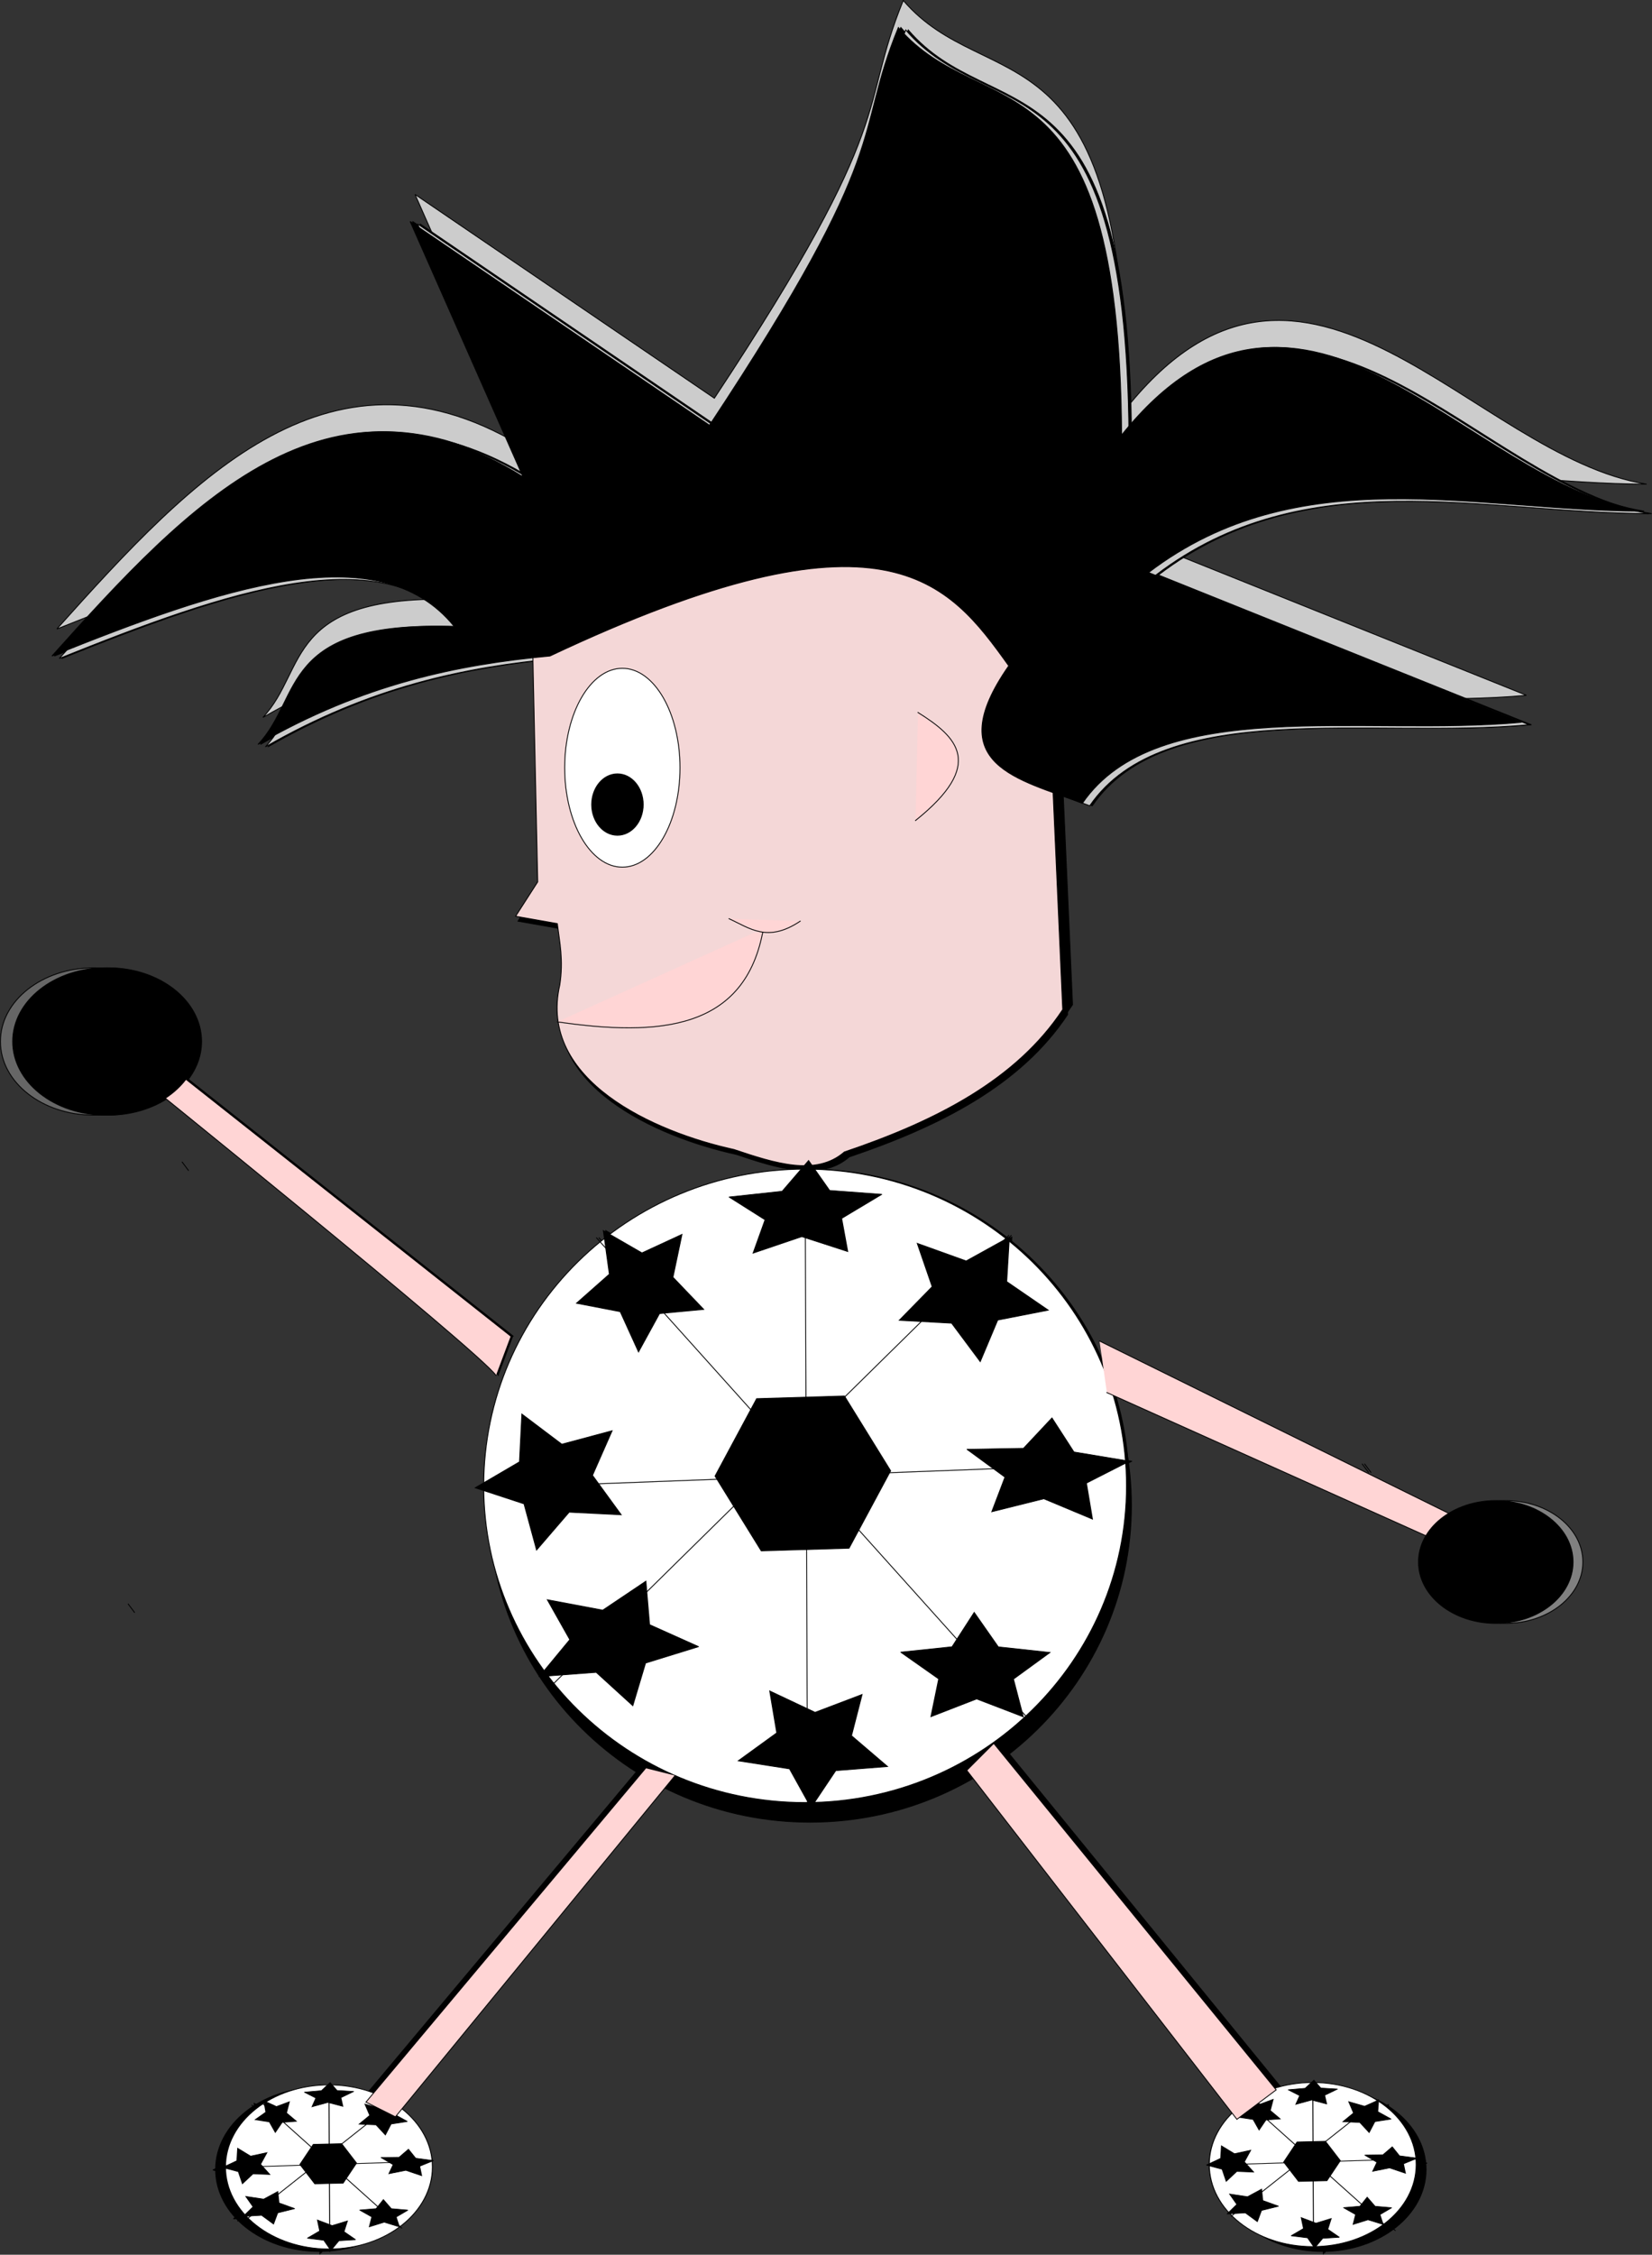 <?xml version="1.0" encoding="UTF-8"?>
<svg version="1.1" viewBox="0 0 1923.9 2623.9" xmlns="http://www.w3.org/2000/svg">
<rect x="0" y="0" width="1923.9" height="2623.9" fill="#333333" stroke="none"/>
<g transform="translate(2987.3 -2437.8)">
<g transform="translate(-2461.1 3100.3)">
<g transform="translate(51.429 -105.71)">
<path d="m37.143-33.352c-227.1-141.87-388.53 30.037-548.57 208.57 193.12-77.381 380.12-143.82 468.57-34.286-204.99-6.978-176.07 81.736-228.57 137.14 122.36-70.39 232.76-92.927 340-102.86 390.69-184.07 463.57-87.278 534.29 11.429-81.104 116.01 13.022 131.88 85.714 160 87.037-126.79 328.26-77.362 511.43-94.286l-434.29-174.29c174.24-132.68 379-72.04 574.29-71.429-201.85-31.83-396.73-349.1-605.71-88.571-2.822-457.54-161.27-359.26-260-474.29-53.075 129.81-2.665 134.57-220 462.86l-348.57-237.14z" fill="#ccc" stroke="#000" stroke-linecap="square" stroke-miterlimit="2.8"/>
</g>
<g transform="translate(-25.714 177.14)" stroke="#000" stroke-linecap="square" stroke-miterlimit="2.8">
<path d="m131.43-84.781 5.714 265.71-25.714 40 48.571 8.571c2.669 22.093 7.375 42.149 2.857 71.429-25.443 110.82 109.95 171.13 202.86 191.43 47.891 16.053 95.574 31.484 128.57 2.857 107.06-36.127 200.27-84.119 254.29-165.71l-11.429-257.14c-63.612-351.27-307.53-312.85-605.71-157.14z"/>
<path d="m302.86 48.076c0 63.907-30.061 115.71-67.143 115.71s-67.143-51.807-67.143-115.71c0-63.907 30.061-115.71 67.143-115.71s67.143 51.807 67.143 115.71z"/>
<path d="m260 90.934c0 19.724-13.431 35.714-30 35.714s-30-15.99-30-35.714c0-19.724 13.431-35.714 30-35.714s30 15.99 30 35.714z"/>
<path d="m160 343.79c118.62 17.288 219.47 9.956 240-108.57"/>
<path d="m360 223.79c23.728 10.679 44.588 28.531 82.857 2.857"/>
</g>
<path transform="translate(0 -51.429)" d="m791.43 1140.9c0 203.56-167.57 368.57-374.29 368.57-206.71 0-374.29-165.02-374.29-368.57 0-203.56 167.57-368.57 374.29-368.57 206.71 0 374.29 165.02 374.29 368.57z" stroke="#000" stroke-linecap="square" stroke-miterlimit="2.8"/>
<path transform="translate(-5.714 -8.571)" d="m1322.9 1163.8c0 39.449-40.294 71.428-90 71.428s-90-31.98-90-71.428 40.294-71.429 90-71.429 90 31.98 90 71.429z" fill="#808080" stroke="#000" stroke-linecap="square" stroke-miterlimit="2.8"/>
<path transform="translate(34.286 -74.286)" d="m-342.86 623.79c0 47.339-48.609 85.714-108.57 85.714s-108.57-38.376-108.57-85.714 48.609-85.714 108.57-85.714 108.57 38.376 108.57 85.714z" fill="#666" stroke="#000" stroke-linecap="square" stroke-miterlimit="2.8"/>
<path d="m605.71 1395.2 314.29 405.71 45.714-34.286-328.57-402.86" stroke="#000" stroke-linecap="square" stroke-miterlimit="2.8"/>
<path d="m225.71 1386.6-325.71 388.57 34.286 17.143 325.71-397.14" stroke="#000" stroke-linecap="square" stroke-miterlimit="2.8"/>
<g transform="matrix(.322 0 0 .259 -287.02 1585.9)" stroke="#000" stroke-linecap="square" stroke-miterlimit="2.8">
<path transform="translate(-5.714 -74.286)" d="m791.43 1140.9c0 203.56-167.57 368.57-374.29 368.57-206.71 0-374.29-165.02-374.29-368.57 0-203.56 167.57-368.57 374.29-368.57 206.71 0 374.29 165.02 374.29 368.57z" stroke-width="3.464"/>
<path transform="matrix(.991 -.133 .133 .991 1915.7 425.28)" d="m-1517.1 338.08 41.756 93.39-60 82.857-101.76-10.533-41.756-93.39 60-82.857z" stroke-width="3.464"/>
<path d="m31.429 1069.5 751.43-28.572" stroke-width="3.464"/>
<path d="m411.43 700.93 2.857 745.71" stroke-width="3.464"/>
<path d="m168.57 778.08 505.71 562.86" stroke-width="3.464"/>
<path d="m117.14 1298.1 531.43-522.86" stroke-width="3.464"/>
<path transform="matrix(.362 -.12 .127 .359 484.58 343.64)" d="m-925.71 1132.4-131.36-30.38-99.498 90.991-11.7-134.32-117.28-66.511 124.13-52.635 27.013-132.1 88.418 101.79 133.98-15.13-69.487 115.55z" stroke-width="9.09"/>
<path transform="matrix(.445 -.071 .07 .406 529.87 574.78)" d="m-925.71 1132.4-131.36-30.38-99.498 90.991-11.7-134.32-117.28-66.511 124.13-52.635 27.013-132.1 88.418 101.79 133.98-15.13-69.487 115.55z" stroke-width="8.046"/>
<path transform="matrix(-.142 -.359 .473 -.111 -441.14 970.99)" d="m-925.71 1132.4-131.36-30.38-99.498 90.991-11.7-134.32-117.28-66.511 124.13-52.635 27.013-132.1 88.418 101.79 133.98-15.13-69.487 115.55z" stroke-width="8.041"/>
<path transform="matrix(.425 -.116 .149 .345 732.09 895.2)" d="m-925.71 1132.4-131.36-30.38-99.498 90.991-11.7-134.32-117.28-66.511 124.13-52.635 27.013-132.1 88.418 101.79 133.98-15.13-69.487 115.55z" stroke-width="8.565"/>
<path transform="matrix(-.416 .119 -.172 -.308 332.43 1719.1)" d="m-925.71 1132.4-131.36-30.38-99.498 90.991-11.7-134.32-117.28-66.511 124.13-52.635 27.013-132.1 88.418 101.79 133.98-15.13-69.487 115.55z" stroke-width="8.983"/>
<path transform="matrix(-.003 .31 -.491 -.018 1182.2 1404.1)" d="m-925.71 1132.4-131.36-30.38-99.498 90.991-11.7-134.32-117.28-66.511 124.13-52.635 27.013-132.1 88.418 101.79 133.98-15.13-69.487 115.55z" stroke-width="8.886"/>
<path transform="matrix(.399 -.168 .213 .347 822.71 313.7)" d="m-925.71 1132.4-131.36-30.38-99.498 90.991-11.7-134.32-117.28-66.511 124.13-52.635 27.013-132.1 88.418 101.79 133.98-15.13-69.487 115.55z" stroke-width="8.301"/>
<path transform="matrix(.439 .066 -.142 .283 1028.1 534.52)" d="m-925.71 1132.4-131.36-30.38-99.498 90.991-11.7-134.32-117.28-66.511 124.13-52.635 27.013-132.1 88.418 101.79 133.98-15.13-69.487 115.55z" stroke-width="9.48"/>
</g>
<g transform="matrix(.322 0 0 .259 881.55 1585.9)" stroke="#000" stroke-linecap="square" stroke-miterlimit="2.8">
<path transform="translate(-5.714 -74.286)" d="m791.43 1140.9c0 203.56-167.57 368.57-374.29 368.57-206.71 0-374.29-165.02-374.29-368.57 0-203.56 167.57-368.57 374.29-368.57 206.71 0 374.29 165.02 374.29 368.57z" stroke-width="3.464"/>
<path transform="matrix(.991 -.133 .133 .991 1915.7 425.28)" d="m-1517.1 338.08 41.756 93.39-60 82.857-101.76-10.533-41.756-93.39 60-82.857z" stroke-width="3.464"/>
<path d="m31.429 1069.5 751.43-28.572" stroke-width="3.464"/>
<path d="m411.43 700.93 2.857 745.71" stroke-width="3.464"/>
<path d="m168.57 778.08 505.71 562.86" stroke-width="3.464"/>
<path d="m117.14 1298.1 531.43-522.86" stroke-width="3.464"/>
<path transform="matrix(.362 -.12 .127 .359 484.58 343.64)" d="m-925.71 1132.4-131.36-30.38-99.498 90.991-11.7-134.32-117.28-66.511 124.13-52.635 27.013-132.1 88.418 101.79 133.98-15.13-69.487 115.55z" stroke-width="9.09"/>
<path transform="matrix(.445 -.071 .07 .406 529.87 574.78)" d="m-925.71 1132.4-131.36-30.38-99.498 90.991-11.7-134.32-117.28-66.511 124.13-52.635 27.013-132.1 88.418 101.79 133.98-15.13-69.487 115.55z" stroke-width="8.046"/>
<path transform="matrix(-.142 -.359 .473 -.111 -441.14 970.99)" d="m-925.71 1132.4-131.36-30.38-99.498 90.991-11.7-134.32-117.28-66.511 124.13-52.635 27.013-132.1 88.418 101.79 133.98-15.13-69.487 115.55z" stroke-width="8.041"/>
<path transform="matrix(.425 -.116 .149 .345 732.09 895.2)" d="m-925.71 1132.4-131.36-30.38-99.498 90.991-11.7-134.32-117.28-66.511 124.13-52.635 27.013-132.1 88.418 101.79 133.98-15.13-69.487 115.55z" stroke-width="8.565"/>
<path transform="matrix(-.416 .119 -.172 -.308 332.43 1719.1)" d="m-925.71 1132.4-131.36-30.38-99.498 90.991-11.7-134.32-117.28-66.511 124.13-52.635 27.013-132.1 88.418 101.79 133.98-15.13-69.487 115.55z" stroke-width="8.983"/>
<path transform="matrix(-.003 .31 -.491 -.018 1182.2 1404.1)" d="m-925.71 1132.4-131.36-30.38-99.498 90.991-11.7-134.32-117.28-66.511 124.13-52.635 27.013-132.1 88.418 101.79 133.98-15.13-69.487 115.55z" stroke-width="8.886"/>
<path transform="matrix(.399 -.168 .213 .347 822.71 313.7)" d="m-925.71 1132.4-131.36-30.38-99.498 90.991-11.7-134.32-117.28-66.511 124.13-52.635 27.013-132.1 88.418 101.79 133.98-15.13-69.487 115.55z" stroke-width="8.301"/>
<path transform="matrix(.439 .066 -.142 .283 1028.1 534.52)" d="m-925.71 1132.4-131.36-30.38-99.498 90.991-11.7-134.32-117.28-66.511 124.13-52.635 27.013-132.1 88.418 101.79 133.98-15.13-69.487 115.55z" stroke-width="9.48"/>
</g>
<g transform="translate(51.429 -74.286)">
<g transform="translate(1702.9 -117.14)">
<g transform="translate(-1722.9 122.86)">
<g transform="translate(-62.857 257.14)" stroke="#000" stroke-linecap="square" stroke-miterlimit="2.8">
<path d="m131.43-84.781 5.714 265.71-25.714 40 48.571 8.571c2.669 22.093 7.375 42.149 2.857 71.429-25.443 110.82 109.95 171.13 202.86 191.43 47.891 16.053 95.574 31.484 128.57 2.857 107.06-36.127 200.27-84.119 254.29-165.71l-11.429-257.14c-63.612-351.27-307.53-312.85-605.71-157.14z"/>
<path d="m302.86 48.076c0 63.907-30.061 115.71-67.143 115.71s-67.143-51.807-67.143-115.71c0-63.907 30.061-115.71 67.143-115.71s67.143 51.807 67.143 115.71z"/>
<path d="m260 90.934c0 19.724-13.431 35.714-30 35.714s-30-15.99-30-35.714c0-19.724 13.431-35.714 30-35.714s30 15.99 30 35.714z"/>
<path d="m160 343.79c118.62 17.288 219.47 9.956 240-108.57"/>
<path d="m360 223.79c23.728 10.679 44.588 28.531 82.857 2.857"/>
</g>
</g>
<g transform="translate(-1697.1 120)">
<path d="m37.143-33.352c-227.1-141.87-388.53 30.037-548.57 208.57 193.12-77.381 380.12-143.82 468.57-34.286-204.99-6.978-176.07 81.736-228.57 137.14 122.36-70.39 232.76-92.927 340-102.86 390.69-184.07 463.57-87.278 534.29 11.429-81.104 116.01 13.022 131.88 85.714 160 87.037-126.79 328.26-77.362 511.43-94.286l-434.29-174.29c174.24-132.68 379-72.04 574.29-71.429-201.85-31.83-396.73-349.1-605.71-88.571-2.822-457.54-161.27-359.26-260-474.29-53.075 129.81-2.665 134.57-220 462.86l-348.57-237.14z" stroke="#000" stroke-linecap="square" stroke-miterlimit="2.8"/>
</g>
</g>
<g transform="translate(-17.143 -11.429)">
<g transform="translate(-68.571 268.57)" stroke="#000" stroke-linecap="square" stroke-miterlimit="2.8">
<path d="m131.43-84.781 5.714 265.71-25.714 40 48.571 8.571c2.669 22.093 7.375 42.149 2.857 71.429-25.443 110.82 109.95 171.13 202.86 191.43 47.891 16.053 95.574 31.484 128.57 2.857 107.06-36.127 200.27-84.119 254.29-165.71l-11.429-257.14c-63.612-351.27-307.53-312.85-605.71-157.14z"/>
<path d="m302.86 48.076c0 63.907-30.061 115.71-67.143 115.71s-67.143-51.807-67.143-115.71c0-63.907 30.061-115.71 67.143-115.71s67.143 51.807 67.143 115.71z"/>
<path d="m260 90.934c0 19.724-13.431 35.714-30 35.714s-30-15.99-30-35.714c0-19.724 13.431-35.714 30-35.714s30 15.99 30 35.714z"/>
<path d="m160 343.79c118.62 17.288 219.47 9.956 240-108.57"/>
<path d="m360 223.79c23.728 10.679 44.588 28.531 82.857 2.857"/>
<path d="m120-290.49c-227.1-141.87-388.53 30.037-548.57 208.57 193.12-77.381 380.12-143.82 468.57-34.286-204.99-6.978-176.07 81.736-228.57 137.14 122.36-70.39 232.76-92.927 340-102.86 390.69-184.07 463.57-87.278 534.29 11.429-81.104 116.01 13.022 131.88 85.714 160 87.037-126.79 328.26-77.362 511.43-94.286l-434.29-174.29c174.24-132.68 379-72.04 574.29-71.429-201.85-31.83-396.74-349.1-605.71-88.571-2.822-457.54-161.27-359.26-260-474.29-53.075 129.81-2.665 134.57-220 462.86l-348.57-237.14z"/>
</g>
</g>
<path d="m494.29 240.93c45.233 28.321 79.322 59.919-2.857 125.71" stroke="#000" stroke-linecap="square" stroke-miterlimit="2.8"/>
<path transform="translate(-54.286)" d="m791.43 1140.9c0 203.56-167.57 368.57-374.29 368.57-206.71 0-374.29-165.02-374.29-368.57 0-203.56 167.57-368.57 374.29-368.57 206.71 0 374.29 165.02 374.29 368.57z" stroke="#000" stroke-linecap="square" stroke-miterlimit="2.8"/>
<path transform="matrix(.991 -.133 .133 .991 1867.1 499.57)" d="m-1517.1 338.08 41.756 93.39-60 82.857-101.76-10.533-41.756-93.39 60-82.857z" stroke="#000" stroke-linecap="square" stroke-miterlimit="2.8"/>
<path d="m-17.143 1143.8 751.43-28.572" stroke="#000" stroke-linecap="square" stroke-miterlimit="2.8"/>
<path d="m362.86 775.22 2.857 745.71" stroke="#000" stroke-linecap="square" stroke-miterlimit="2.8"/>
<path d="m120 852.36 505.71 562.86" stroke="#000" stroke-linecap="square" stroke-miterlimit="2.8"/>
<path d="m68.571 1372.4 531.43-522.86" stroke="#000" stroke-linecap="square" stroke-miterlimit="2.8"/>
<path d="m1011.4 1115.2c17.143 22.857 0 0 0 0z" stroke="#000" stroke-linecap="square" stroke-miterlimit="2.8"/>
<path transform="matrix(.362 -.12 .127 .359 436.01 417.92)" d="m-925.71 1132.4-131.36-30.38-99.498 90.991-11.7-134.32-117.28-66.511 124.13-52.635 27.013-132.1 88.418 101.79 133.98-15.13-69.487 115.55z" stroke="#000" stroke-linecap="square" stroke-miterlimit="2.8" stroke-width="2.624"/>
<path transform="matrix(.445 -.071 .07 .406 481.3 649.07)" d="m-925.71 1132.4-131.36-30.38-99.498 90.991-11.7-134.32-117.28-66.511 124.13-52.635 27.013-132.1 88.418 101.79 133.98-15.13-69.487 115.55z" stroke="#000" stroke-linecap="square" stroke-miterlimit="2.8" stroke-width="2.323"/>
<path transform="matrix(-.142 -.359 .473 -.111 -489.71 1045.3)" d="m-925.71 1132.4-131.36-30.38-99.498 90.991-11.7-134.32-117.28-66.511 124.13-52.635 27.013-132.1 88.418 101.79 133.98-15.13-69.487 115.55z" stroke="#000" stroke-linecap="square" stroke-miterlimit="2.8" stroke-width="2.322"/>
<path transform="matrix(.425 -.116 .149 .345 683.52 969.48)" d="m-925.71 1132.4-131.36-30.38-99.498 90.991-11.7-134.32-117.28-66.511 124.13-52.635 27.013-132.1 88.418 101.79 133.98-15.13-69.487 115.55z" stroke="#000" stroke-linecap="square" stroke-miterlimit="2.8" stroke-width="2.473"/>
<path transform="matrix(-.416 .119 -.172 -.308 283.86 1793.4)" d="m-925.71 1132.4-131.36-30.38-99.498 90.991-11.7-134.32-117.28-66.511 124.13-52.635 27.013-132.1 88.418 101.79 133.98-15.13-69.487 115.55z" stroke="#000" stroke-linecap="square" stroke-miterlimit="2.8" stroke-width="2.594"/>
<path transform="matrix(-.003 .31 -.491 -.018 1133.6 1478.4)" d="m-925.71 1132.4-131.36-30.38-99.498 90.991-11.7-134.32-117.28-66.511 124.13-52.635 27.013-132.1 88.418 101.79 133.98-15.13-69.487 115.55z" stroke="#000" stroke-linecap="square" stroke-miterlimit="2.8" stroke-width="2.566"/>
<path transform="matrix(.399 -.168 .213 .347 774.14 387.98)" d="m-925.71 1132.4-131.36-30.38-99.498 90.991-11.7-134.32-117.28-66.511 124.13-52.635 27.013-132.1 88.418 101.79 133.98-15.13-69.487 115.55z" stroke="#000" stroke-linecap="square" stroke-miterlimit="2.8" stroke-width="2.397"/>
<path transform="matrix(.439 .066 -.142 .283 979.52 608.8)" d="m-925.71 1132.4-131.36-30.38-99.498 90.991-11.7-134.32-117.28-66.511 124.13-52.635 27.013-132.1 88.418 101.79 133.98-15.13-69.487 115.55z" stroke="#000" stroke-linecap="square" stroke-miterlimit="2.8" stroke-width="2.737"/>
<path d="m2.857 1012.4c-20-28.571-431.43-360-431.43-360l-48.571-37.143 68.571-48.571 48.571 54.286-28.571 22.857 408.57 322.86" stroke="#000" stroke-linecap="square" stroke-miterlimit="2.8"/>
<path d="m-342.86 623.79c0 47.339-48.609 85.714-108.57 85.714s-108.57-38.376-108.57-85.714 48.609-85.714 108.57-85.714 108.57 38.376 108.57 85.714z" stroke="#000" stroke-linecap="square" stroke-miterlimit="2.8"/>
</g>
<g transform="translate(1751.4 -191.43)">
<g transform="translate(-1722.9 122.86)">
<g transform="translate(-62.857 257.14)" stroke="#000" stroke-linecap="square" stroke-miterlimit="2.8">
<path d="m131.43-84.781 5.714 265.71-25.714 40 48.571 8.571c2.669 22.093 7.375 42.149 2.857 71.429-25.443 110.82 109.95 171.13 202.86 191.43 47.891 16.053 95.574 31.484 128.57 2.857 107.06-36.127 200.27-84.119 254.29-165.71l-11.429-257.14c-63.612-351.27-307.53-312.85-605.71-157.14z"/>
<path d="m302.86 48.076c0 63.907-30.061 115.71-67.143 115.71s-67.143-51.807-67.143-115.71c0-63.907 30.061-115.71 67.143-115.71s67.143 51.807 67.143 115.71z"/>
<path d="m260 90.934c0 19.724-13.431 35.714-30 35.714s-30-15.99-30-35.714c0-19.724 13.431-35.714 30-35.714s30 15.99 30 35.714z"/>
<path d="m160 343.79c118.62 17.288 219.47 9.956 240-108.57"/>
<path d="m360 223.79c23.728 10.679 44.588 28.531 82.857 2.857"/>
</g>
</g>
<g transform="translate(-1697.1 120)">
<path d="m37.143-33.352c-227.1-141.87-388.53 30.037-548.57 208.57 193.12-77.381 380.12-143.82 468.57-34.286-204.99-6.978-176.07 81.736-228.57 137.14 122.36-70.39 232.76-92.927 340-102.86 390.69-184.07 463.57-87.278 534.29 11.429-81.104 116.01 13.022 131.88 85.714 160 87.037-126.79 328.26-77.362 511.43-94.286l-434.29-174.29c174.24-132.68 379-72.04 574.29-71.429-201.85-31.83-396.73-349.1-605.71-88.571-2.822-457.54-161.27-359.26-260-474.29-53.075 129.81-2.665 134.57-220 462.86l-348.57-237.14z" fill="#ccc" stroke="#000" stroke-linecap="square" stroke-miterlimit="2.8"/>
</g>
</g>
<g transform="translate(31.429 -85.714)">
<g transform="translate(-68.571 268.57)" stroke="#000" stroke-linecap="square" stroke-miterlimit="2.8">
<path d="m131.43-84.781 5.714 265.71-25.714 40 48.571 8.571c2.669 22.093 7.375 42.149 2.857 71.429-25.443 110.82 109.95 171.13 202.86 191.43 47.891 16.053 95.574 31.484 128.57 2.857 107.06-36.127 200.27-84.119 254.29-165.71l-11.429-257.14c-63.612-351.27-307.53-312.85-605.71-157.14z" fill="#f4d7d7"/>
<path d="m302.86 48.076c0 63.907-30.061 115.71-67.143 115.71s-67.143-51.807-67.143-115.71c0-63.907 30.061-115.71 67.143-115.71s67.143 51.807 67.143 115.71z" fill="#fff"/>
<path d="m260 90.934c0 19.724-13.431 35.714-30 35.714s-30-15.99-30-35.714c0-19.724 13.431-35.714 30-35.714s30 15.99 30 35.714z"/>
<path d="m160 343.79c118.62 17.288 219.47 9.956 240-108.57" fill="#ffd5d5"/>
<path d="m360 223.79c23.728 10.679 44.588 28.531 82.857 2.857" fill="#ffd5d5"/>
<path d="m120-290.49c-227.1-141.87-388.53 30.037-548.57 208.57 193.12-77.381 380.12-143.82 468.57-34.286-204.99-6.978-176.07 81.736-228.57 137.14 122.36-70.39 232.76-92.927 340-102.86 390.69-184.07 463.57-87.278 534.29 11.429-81.104 116.01 13.022 131.88 85.714 160 87.037-126.79 328.26-77.362 511.43-94.286l-434.29-174.29c174.24-132.68 379-72.04 574.29-71.429-201.85-31.83-396.74-349.1-605.71-88.571-2.822-457.54-161.27-359.26-260-474.29-53.075 129.81-2.665 134.57-220 462.86l-348.57-237.14z"/>
</g>
</g>
<path d="m542.86 166.65c45.233 28.321 79.322 59.919-2.857 125.71" fill="#ffd5d5" stroke="#000" stroke-linecap="square" stroke-miterlimit="2.8"/>
<path d="m1060 1040.9c17.143 22.857 0 0 0 0z" stroke="#000" stroke-linecap="square" stroke-miterlimit="2.8"/>
<g stroke="#000" stroke-linecap="square" stroke-miterlimit="2.8">
<path transform="translate(-5.714 -74.286)" d="m791.43 1140.9c0 203.56-167.57 368.57-374.29 368.57-206.71 0-374.29-165.02-374.29-368.57 0-203.56 167.57-368.57 374.29-368.57 206.71 0 374.29 165.02 374.29 368.57z" fill="#fff"/>
<path transform="matrix(.991 -.133 .133 .991 1915.7 425.28)" d="m-1517.1 338.08 41.756 93.39-60 82.857-101.76-10.533-41.756-93.39 60-82.857z"/>
<path d="m31.429 1069.5 751.43-28.572"/>
<path d="m411.43 700.93 2.857 745.71"/>
<path d="m168.57 778.08 505.71 562.86"/>
<path d="m117.14 1298.1 531.43-522.86"/>
<path transform="matrix(.362 -.12 .127 .359 484.58 343.64)" d="m-925.71 1132.4-131.36-30.38-99.498 90.991-11.7-134.32-117.28-66.511 124.13-52.635 27.013-132.1 88.418 101.79 133.98-15.13-69.487 115.55z" stroke-width="2.624"/>
<path transform="matrix(.445 -.071 .07 .406 529.87 574.78)" d="m-925.71 1132.4-131.36-30.38-99.498 90.991-11.7-134.32-117.28-66.511 124.13-52.635 27.013-132.1 88.418 101.79 133.98-15.13-69.487 115.55z" stroke-width="2.323"/>
<path transform="matrix(-.142 -.359 .473 -.111 -441.14 970.99)" d="m-925.71 1132.4-131.36-30.38-99.498 90.991-11.7-134.32-117.28-66.511 124.13-52.635 27.013-132.1 88.418 101.79 133.98-15.13-69.487 115.55z" stroke-width="2.322"/>
<path transform="matrix(.425 -.116 .149 .345 732.09 895.2)" d="m-925.71 1132.4-131.36-30.38-99.498 90.991-11.7-134.32-117.28-66.511 124.13-52.635 27.013-132.1 88.418 101.79 133.98-15.13-69.487 115.55z" stroke-width="2.473"/>
<path transform="matrix(-.416 .119 -.172 -.308 332.43 1719.1)" d="m-925.71 1132.4-131.36-30.38-99.498 90.991-11.7-134.32-117.28-66.511 124.13-52.635 27.013-132.1 88.418 101.79 133.98-15.13-69.487 115.55z" stroke-width="2.594"/>
<path transform="matrix(-.003 .31 -.491 -.018 1182.2 1404.1)" d="m-925.71 1132.4-131.36-30.38-99.498 90.991-11.7-134.32-117.28-66.511 124.13-52.635 27.013-132.1 88.418 101.79 133.98-15.13-69.487 115.55z" stroke-width="2.566"/>
<path transform="matrix(.399 -.168 .213 .347 822.71 313.7)" d="m-925.71 1132.4-131.36-30.38-99.498 90.991-11.7-134.32-117.28-66.511 124.13-52.635 27.013-132.1 88.418 101.79 133.98-15.13-69.487 115.55z" stroke-width="2.397"/>
<path transform="matrix(.439 .066 -.142 .283 1028.1 534.52)" d="m-925.71 1132.4-131.36-30.38-99.498 90.991-11.7-134.32-117.28-66.511 124.13-52.635 27.013-132.1 88.418 101.79 133.98-15.13-69.487 115.55z" stroke-width="2.737"/>
</g>
<path d="m51.429 938.08c-20-28.571-431.43-360-431.43-360l-48.571-37.143 68.571-48.571 48.571 54.286-28.571 22.857 408.57 322.86" fill="#ffd5d5" stroke="#000" stroke-linecap="square" stroke-miterlimit="2.8"/>
<path transform="translate(48.571 -74.286)" d="m-342.86 623.79c0 47.339-48.609 85.714-108.57 85.714s-108.57-38.376-108.57-85.714 48.609-85.714 108.57-85.714 108.57 38.376 108.57 85.714z" stroke="#000" stroke-linecap="square" stroke-miterlimit="2.8"/>
<path d="m754.29 898.08 417.14 205.71 42.857 11.428-11.429 97.143-68.571-37.143 17.143-42.857-388.57-174.29" fill="#ffd5d5" stroke="#000" stroke-linecap="square" stroke-miterlimit="2.8"/>
<path transform="translate(-17.143 -8.571)" d="m1322.9 1163.8c0 39.449-40.294 71.428-90 71.428s-90-31.98-90-71.428 40.294-71.429 90-71.429 90 31.98 90 71.429z" stroke="#000" stroke-linecap="square" stroke-miterlimit="2.8"/>
<g transform="matrix(.322 0 0 .259 -275.59 1583)" stroke="#000" stroke-linecap="square" stroke-miterlimit="2.8">
<path transform="translate(-5.714 -74.286)" d="m791.43 1140.9c0 203.56-167.57 368.57-374.29 368.57-206.71 0-374.29-165.02-374.29-368.57 0-203.56 167.57-368.57 374.29-368.57 206.71 0 374.29 165.02 374.29 368.57z" fill="#fff" stroke-width="3.464"/>
<path transform="matrix(.991 -.133 .133 .991 1915.7 425.28)" d="m-1517.1 338.08 41.756 93.39-60 82.857-101.76-10.533-41.756-93.39 60-82.857z" stroke-width="3.464"/>
<path d="m31.429 1069.5 751.43-28.572" stroke-width="3.464"/>
<path d="m411.43 700.93 2.857 745.71" stroke-width="3.464"/>
<path d="m168.57 778.08 505.71 562.86" stroke-width="3.464"/>
<path d="m117.14 1298.1 531.43-522.86" stroke-width="3.464"/>
<path transform="matrix(.362 -.12 .127 .359 484.58 343.64)" d="m-925.71 1132.4-131.36-30.38-99.498 90.991-11.7-134.32-117.28-66.511 124.13-52.635 27.013-132.1 88.418 101.79 133.98-15.13-69.487 115.55z" stroke-width="9.09"/>
<path transform="matrix(.445 -.071 .07 .406 529.87 574.78)" d="m-925.71 1132.4-131.36-30.38-99.498 90.991-11.7-134.32-117.28-66.511 124.13-52.635 27.013-132.1 88.418 101.79 133.98-15.13-69.487 115.55z" stroke-width="8.046"/>
<path transform="matrix(-.142 -.359 .473 -.111 -441.14 970.99)" d="m-925.71 1132.4-131.36-30.38-99.498 90.991-11.7-134.32-117.28-66.511 124.13-52.635 27.013-132.1 88.418 101.79 133.98-15.13-69.487 115.55z" stroke-width="8.041"/>
<path transform="matrix(.425 -.116 .149 .345 732.09 895.2)" d="m-925.71 1132.4-131.36-30.38-99.498 90.991-11.7-134.32-117.28-66.511 124.13-52.635 27.013-132.1 88.418 101.79 133.98-15.13-69.487 115.55z" stroke-width="8.565"/>
<path transform="matrix(-.416 .119 -.172 -.308 332.43 1719.1)" d="m-925.71 1132.4-131.36-30.38-99.498 90.991-11.7-134.32-117.28-66.511 124.13-52.635 27.013-132.1 88.418 101.79 133.98-15.13-69.487 115.55z" stroke-width="8.983"/>
<path transform="matrix(-.003 .31 -.491 -.018 1182.2 1404.1)" d="m-925.71 1132.4-131.36-30.38-99.498 90.991-11.7-134.32-117.28-66.511 124.13-52.635 27.013-132.1 88.418 101.79 133.98-15.13-69.487 115.55z" stroke-width="8.886"/>
<path transform="matrix(.399 -.168 .213 .347 822.71 313.7)" d="m-925.71 1132.4-131.36-30.38-99.498 90.991-11.7-134.32-117.28-66.511 124.13-52.635 27.013-132.1 88.418 101.79 133.98-15.13-69.487 115.55z" stroke-width="8.301"/>
<path transform="matrix(.439 .066 -.142 .283 1028.1 534.52)" d="m-925.71 1132.4-131.36-30.38-99.498 90.991-11.7-134.32-117.28-66.511 124.13-52.635 27.013-132.1 88.418 101.79 133.98-15.13-69.487 115.55z" stroke-width="9.48"/>
</g>
<path d="m225.71 1395.2-325.71 388.57 34.286 17.143 325.71-397.14" fill="#ffd5d5" stroke="#000" stroke-linecap="square" stroke-miterlimit="2.8"/>
<g transform="matrix(.322 0 0 .259 870.12 1580.2)" stroke="#000" stroke-linecap="square" stroke-miterlimit="2.8">
<path transform="translate(-5.714 -74.286)" d="m791.43 1140.9c0 203.56-167.57 368.57-374.29 368.57-206.71 0-374.29-165.02-374.29-368.57 0-203.56 167.57-368.57 374.29-368.57 206.71 0 374.29 165.02 374.29 368.57z" fill="#fff" stroke-width="3.464"/>
<path transform="matrix(.991 -.133 .133 .991 1915.7 425.28)" d="m-1517.1 338.08 41.756 93.39-60 82.857-101.76-10.533-41.756-93.39 60-82.857z" stroke-width="3.464"/>
<path d="m31.429 1069.5 751.43-28.572" stroke-width="3.464"/>
<path d="m411.43 700.93 2.857 745.71" stroke-width="3.464"/>
<path d="m168.57 778.08 505.71 562.86" stroke-width="3.464"/>
<path d="m117.14 1298.1 531.43-522.86" stroke-width="3.464"/>
<path transform="matrix(.362 -.12 .127 .359 484.58 343.64)" d="m-925.71 1132.4-131.36-30.38-99.498 90.991-11.7-134.32-117.28-66.511 124.13-52.635 27.013-132.1 88.418 101.79 133.98-15.13-69.487 115.55z" stroke-width="9.09"/>
<path transform="matrix(.445 -.071 .07 .406 529.87 574.78)" d="m-925.71 1132.4-131.36-30.38-99.498 90.991-11.7-134.32-117.28-66.511 124.13-52.635 27.013-132.1 88.418 101.79 133.98-15.13-69.487 115.55z" stroke-width="8.046"/>
<path transform="matrix(-.142 -.359 .473 -.111 -441.14 970.99)" d="m-925.71 1132.4-131.36-30.38-99.498 90.991-11.7-134.32-117.28-66.511 124.13-52.635 27.013-132.1 88.418 101.79 133.98-15.13-69.487 115.55z" stroke-width="8.041"/>
<path transform="matrix(.425 -.116 .149 .345 732.09 895.2)" d="m-925.71 1132.4-131.36-30.38-99.498 90.991-11.7-134.32-117.28-66.511 124.13-52.635 27.013-132.1 88.418 101.79 133.98-15.13-69.487 115.55z" stroke-width="8.565"/>
<path transform="matrix(-.416 .119 -.172 -.308 332.43 1719.1)" d="m-925.71 1132.4-131.36-30.38-99.498 90.991-11.7-134.32-117.28-66.511 124.13-52.635 27.013-132.1 88.418 101.79 133.98-15.13-69.487 115.55z" stroke-width="8.983"/>
<path transform="matrix(-.003 .31 -.491 -.018 1182.2 1404.1)" d="m-925.71 1132.4-131.36-30.38-99.498 90.991-11.7-134.32-117.28-66.511 124.13-52.635 27.013-132.1 88.418 101.79 133.98-15.13-69.487 115.55z" stroke-width="8.886"/>
<path transform="matrix(.399 -.168 .213 .347 822.71 313.7)" d="m-925.71 1132.4-131.36-30.38-99.498 90.991-11.7-134.32-117.28-66.511 124.13-52.635 27.013-132.1 88.418 101.79 133.98-15.13-69.487 115.55z" stroke-width="8.301"/>
<path transform="matrix(.439 .066 -.142 .283 1028.1 534.52)" d="m-925.71 1132.4-131.36-30.38-99.498 90.991-11.7-134.32-117.28-66.511 124.13-52.635 27.013-132.1 88.418 101.79 133.98-15.13-69.487 115.55z" stroke-width="9.48"/>
</g>
<path d="m600 1398.1 314.29 405.71 45.714-34.286-328.57-402.86" fill="#ffd5d5" stroke="#000" stroke-linecap="square" stroke-miterlimit="2.8"/>
<path d="m-314.29 689.5c17.143 22.857 0 0 0 0z" stroke="#000" stroke-linecap="square" stroke-miterlimit="2.8"/>
<path d="m-377.14 1203.8c17.143 22.857 0 0 0 0z" stroke="#000" stroke-linecap="square" stroke-miterlimit="2.8"/>
</g>
</g>
</svg>
